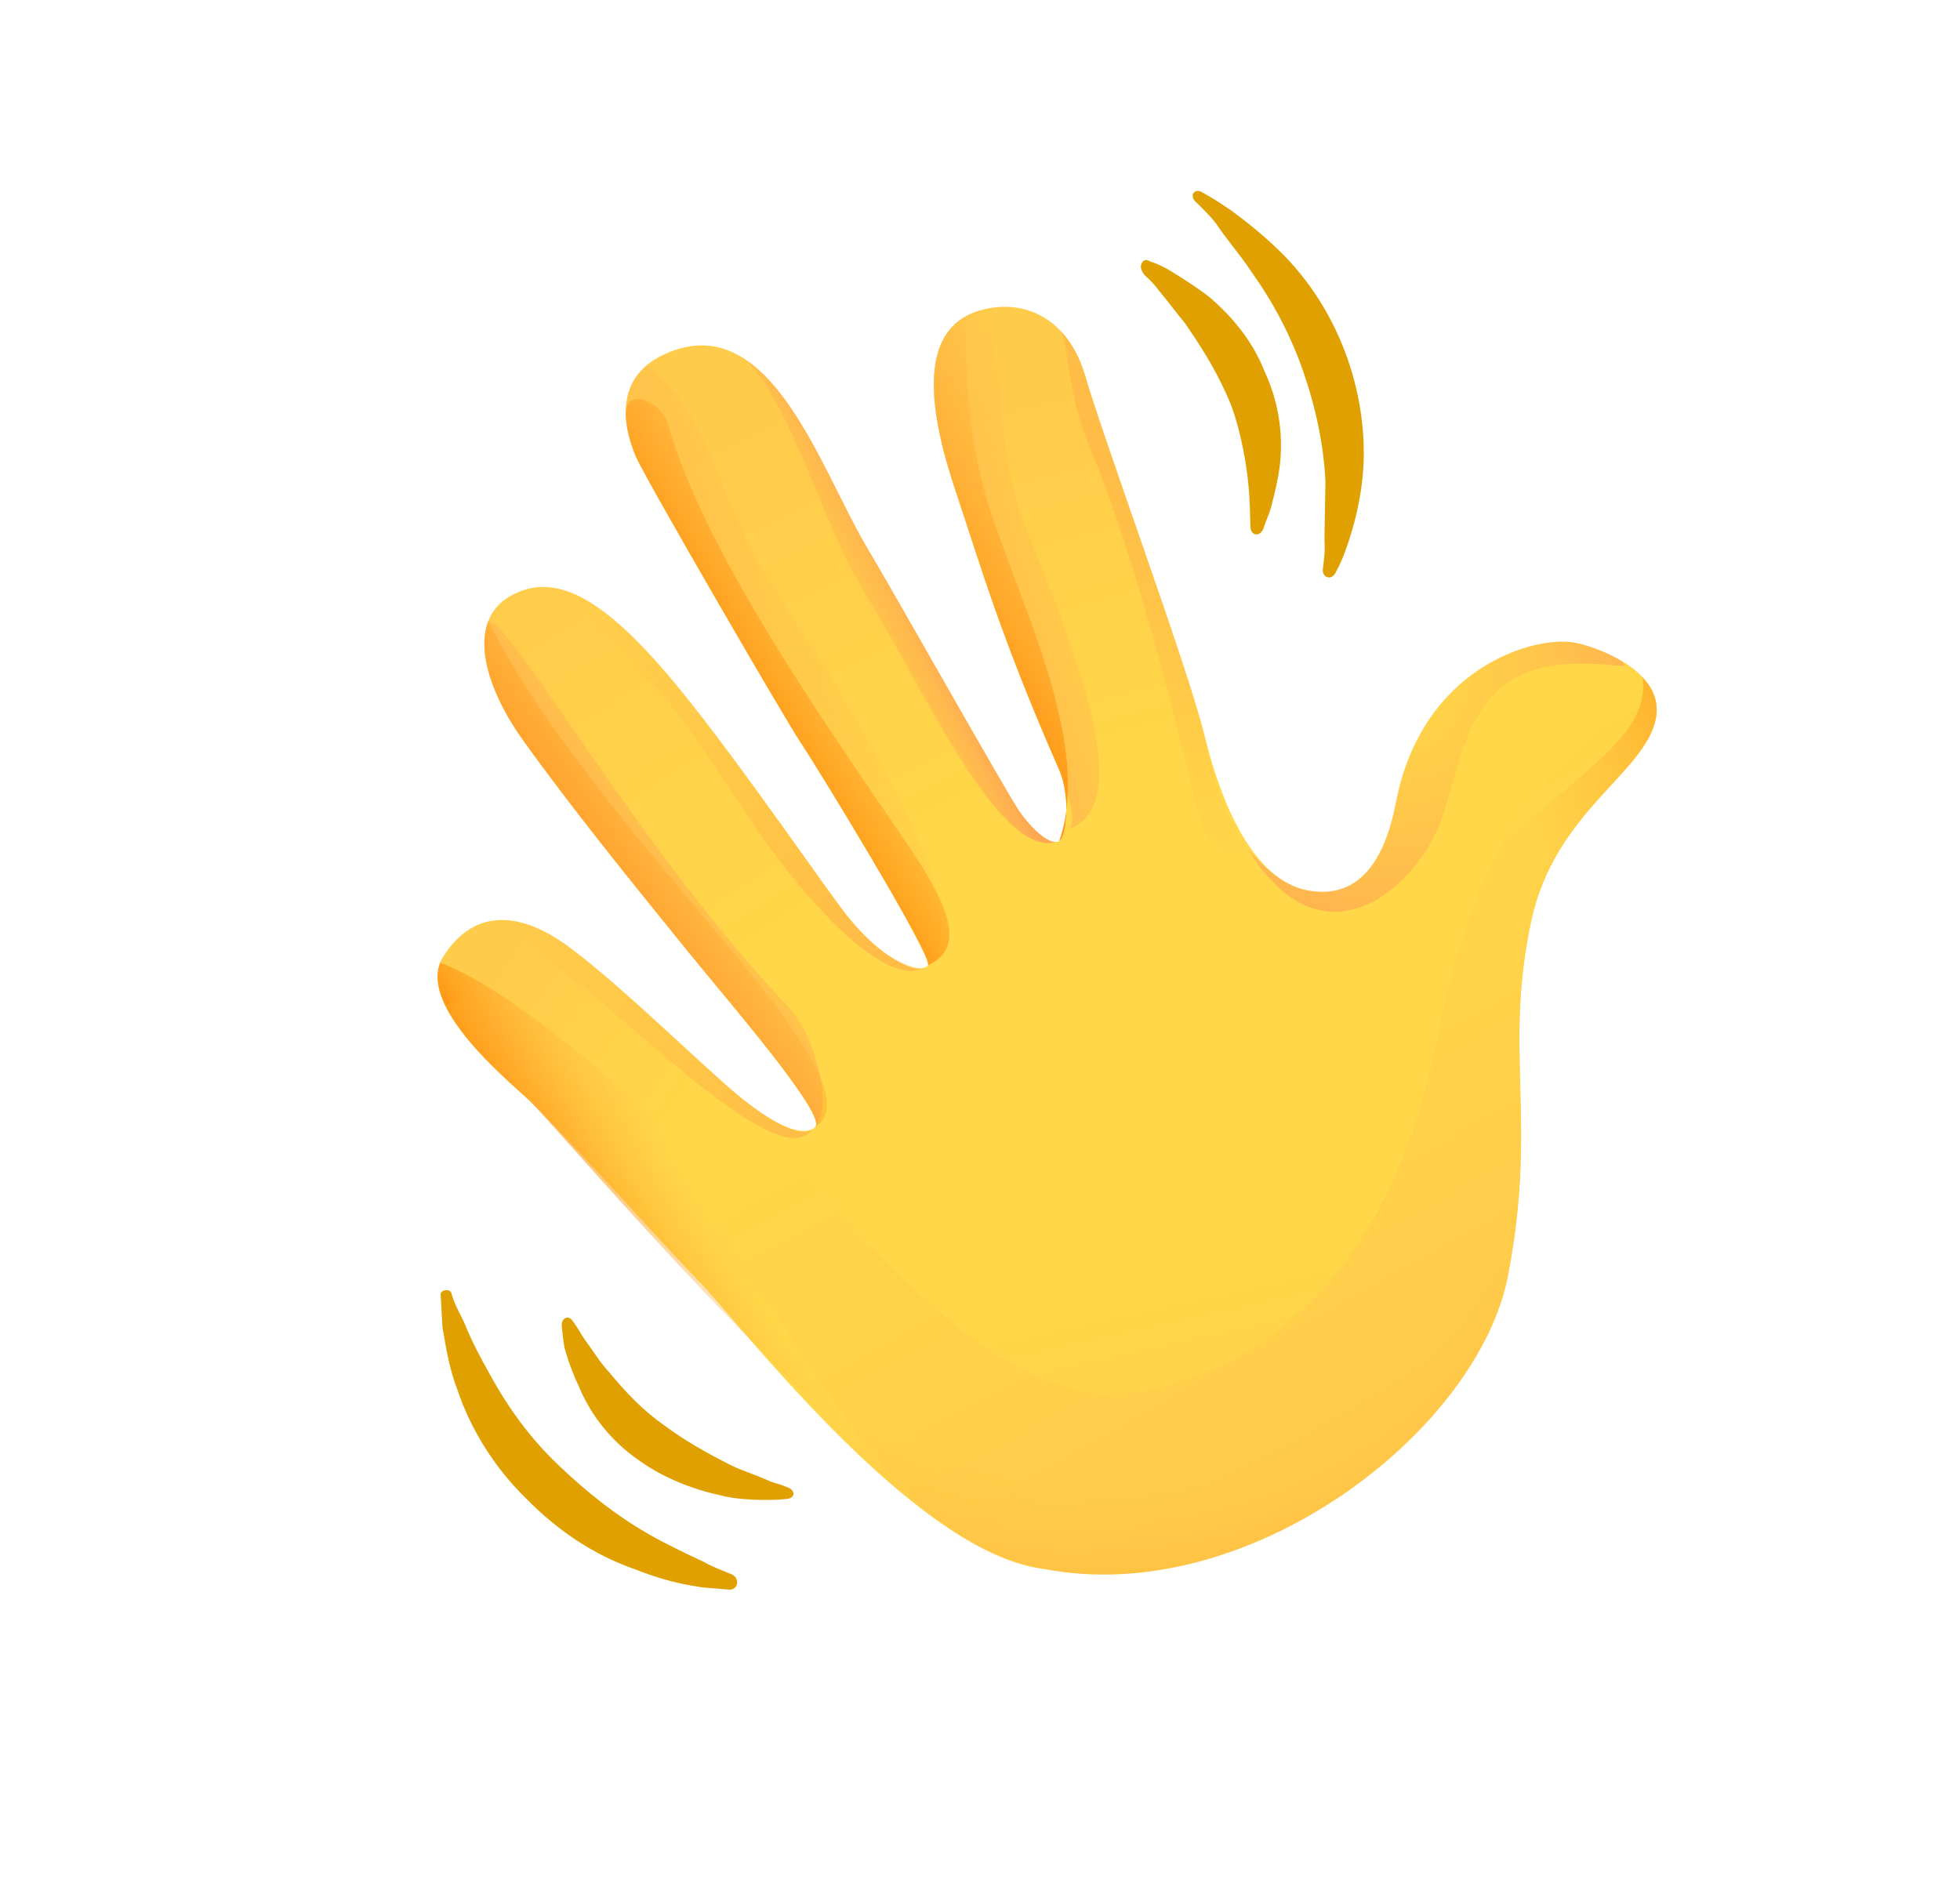 <?xml version="1.0" encoding="UTF-8"?> <svg xmlns="http://www.w3.org/2000/svg" width="59" height="57" viewBox="0 0 59 57" fill="none"><path d="M31.877 23.161C32.212 23.923 32.135 25.152 31.887 25.319C31.641 25.488 31.067 24.986 30.668 24.4C30.268 23.813 28.098 28.817 27.934 29.06C27.81 29.243 25.948 30.432 25.06 31.863C24.765 32.341 24.636 33.86 24.535 33.942C24.132 34.266 23.264 33.839 22.231 32.99C21.198 32.142 20.007 37.393 21.24 38.788C22.891 40.653 27.823 46.851 31.457 47.241C37.667 47.912 44.495 43.093 45.392 38.396C46.288 33.7 45.25 31.656 46.089 27.736C46.798 24.416 49.526 23.287 49.846 21.621C50.113 20.218 48.095 19.482 47.413 19.353C46.199 19.122 42.798 20.083 42.018 24.175C41.714 25.765 40.987 27.12 39.357 26.809C37.728 26.497 36.758 24.191 36.262 22.156" fill="url(#paint0_linear_3178_17414)"></path><path d="M49.844 21.618C49.988 20.857 49.459 20.291 48.835 19.912C49.131 22.739 45.018 22.076 43.283 31.185C41.549 40.294 35.738 41.934 33.456 41.969C31.174 42.004 28.496 40.131 25.365 36.561C24.405 35.465 23.11 34.285 21.682 33.175C21.132 34.175 21.132 37.601 22.097 38.225C24.191 39.578 26.158 46.23 31.461 47.242C37.597 48.411 44.498 43.094 45.395 38.397C46.292 33.701 45.254 31.657 46.093 27.737C46.801 24.415 49.528 23.286 49.844 21.618Z" fill="url(#paint1_linear_3178_17414)"></path><path d="M22.231 32.991C21.196 32.14 18.733 29.704 17.148 28.526C15.564 27.348 14.215 27.415 13.338 28.808C12.462 30.202 15.246 32.493 15.887 33.089C16.865 33.999 19.844 37.352 21.24 38.788" fill="url(#paint2_linear_3178_17414)"></path><path d="M27.935 29.062C27.772 29.305 26.667 29.163 25.293 27.303C24.244 25.884 21.463 21.822 19.768 19.932C18.072 18.041 16.689 17.196 15.366 17.943C14.042 18.691 14.543 20.605 15.748 22.289C17.241 24.371 18.983 26.518 20.652 28.579C21.958 30.191 24.936 33.619 24.532 33.943" fill="url(#paint3_linear_3178_17414)"></path><path d="M20.656 28.58C21.888 30.099 24.608 33.238 24.572 33.859C25.08 33.225 24.502 31.119 23.736 30.319C19.309 25.692 15.317 18.572 14.698 18.704C14.336 19.638 14.845 21.029 15.75 22.292C17.243 24.37 18.985 26.516 20.656 28.58Z" fill="url(#paint4_linear_3178_17414)"></path><path d="M36.261 22.15C35.763 20.112 33.222 13.244 32.678 11.354C32.134 9.465 30.706 8.986 29.485 9.35C28.264 9.714 27.508 11.005 28.741 14.701C29.52 17.033 30.111 19.139 31.877 23.162L35.207 24.024L36.261 22.15Z" fill="url(#paint5_linear_3178_17414)"></path><path d="M30.669 24.402C30.27 23.816 26.898 17.824 26.124 16.529C24.672 14.103 23.181 9.216 20.009 10.662C18.342 11.422 18.851 13.083 19.151 13.767C19.452 14.45 23.678 21.735 24.106 22.366C24.534 22.996 28.098 28.817 27.931 29.061" fill="url(#paint6_linear_3178_17414)"></path><path d="M31.877 23.162C32.198 23.894 32.411 24.777 32.188 24.963C34.34 24.166 32.096 18.958 30.867 15.87C29.917 13.482 30.282 10.969 29.581 9.322C29.548 9.33 29.516 9.339 29.481 9.348C28.26 9.712 27.504 11.004 28.736 14.7C29.52 17.032 30.111 19.138 31.877 23.162Z" fill="url(#paint7_linear_3178_17414)"></path><path d="M24.11 22.367C24.538 22.998 28.102 28.819 27.936 29.063C29.687 27.454 25.341 20.914 23.256 17.632C21.451 14.785 21.464 12.598 19.479 10.989C18.469 11.825 18.891 13.168 19.153 13.77C19.454 14.454 23.681 21.734 24.11 22.367Z" fill="url(#paint8_linear_3178_17414)"></path><path d="M27.813 29.154C27.634 29.22 26.997 28.963 26.522 28.613C26.867 28.961 27.503 29.336 27.813 29.154Z" fill="url(#paint9_linear_3178_17414)"></path><path d="M47.625 19.98C48.821 19.992 49.001 20.164 48.833 19.914C48.308 19.596 47.721 19.408 47.411 19.351C46.197 19.12 42.796 20.081 42.016 24.173C41.712 25.763 40.986 27.118 39.355 26.807C38.714 26.684 38.107 26.207 37.564 25.559C39.821 29.268 42.632 26.714 43.364 24.735C44.094 22.751 44.117 19.943 47.625 19.98Z" fill="url(#paint10_radial_3178_17414)"></path><path d="M29.046 9.536C28.104 10.079 27.663 11.472 28.741 14.701C29.52 17.033 30.111 19.138 31.877 23.162C32.212 23.924 32.135 25.153 31.887 25.319C33.004 22.096 30.198 17.272 29.524 14.363C28.992 12.062 29.136 10.854 29.046 9.536Z" fill="url(#paint11_linear_3178_17414)"></path><path d="M24.11 22.366C24.538 22.997 28.101 28.818 27.935 29.062C29.066 28.541 28.598 27.309 27.355 25.478C24.805 21.729 21.227 16.659 20.128 12.838C20.023 12.476 19.762 12.175 19.404 12.058C18.475 11.753 18.922 13.247 19.153 13.769C19.453 14.453 23.68 21.733 24.11 22.366Z" fill="url(#paint12_linear_3178_17414)"></path><path d="M15.751 22.288C17.243 24.37 18.985 26.517 20.655 28.577C21.96 30.19 24.938 33.618 24.535 33.942C26.772 32.438 17.92 25.167 14.699 18.7C14.339 19.633 14.846 21.025 15.751 22.288Z" fill="url(#paint13_linear_3178_17414)"></path><path d="M24.078 34.243C24.281 34.186 24.392 34.109 24.435 34.013C24.053 34.247 23.18 33.769 22.231 32.991C21.196 32.14 18.733 29.704 17.148 28.526C16.452 28.01 15.802 27.731 15.214 27.702C16.069 28.194 15.69 28.396 17.598 29.755C18.621 30.481 22.76 34.602 24.078 34.243Z" fill="url(#paint14_linear_3178_17414)"></path><path d="M22.659 24.781C23.83 26.565 26.428 29.69 27.734 29.175C27.394 29.223 26.362 28.752 25.294 27.306C24.245 25.887 21.465 21.825 19.769 19.934C18.394 18.4 17.227 17.554 16.131 17.684C19.136 19.048 21.55 23.095 22.659 24.781Z" fill="url(#paint15_linear_3178_17414)"></path><path d="M26.088 17.954C27.771 20.668 30.047 25.845 31.797 25.351C31.518 25.381 31.025 24.926 30.669 24.402C30.27 23.816 26.898 17.824 26.123 16.529C25.119 14.848 24.092 11.988 22.504 10.869C23.994 12.584 24.726 15.757 26.088 17.954Z" fill="url(#paint16_linear_3178_17414)"></path><path d="M37.565 25.555C36.729 24.556 36.564 23.382 36.261 22.149C35.763 20.111 33.222 13.244 32.678 11.354C32.511 10.779 32.264 10.334 31.963 10.005C32.221 10.879 32.16 11.984 32.857 13.61C33.976 16.221 35.106 20.622 35.494 22.136C35.881 23.648 36.22 26.47 37.565 25.555Z" fill="url(#paint17_linear_3178_17414)"></path><path d="M40.117 45.198C39.745 43.391 38.937 42.177 37.297 42.857C32.827 44.715 29.967 41.398 23.967 36.899C18.616 32.887 15.821 29.981 13.252 28.986C12.696 30.391 15.277 32.516 15.89 33.087C16.868 33.998 26.872 46.074 31.457 47.241C34.38 47.984 37.561 46.856 40.117 45.198Z" fill="url(#paint18_linear_3178_17414)"></path><path d="M49.442 20.389C49.639 21.77 48.361 22.721 46.416 24.38C44.307 26.175 43.3 29.4 43.846 32.919C44.393 36.438 42.048 40.701 39.389 41.686C36.728 42.672 32.352 48.392 24.637 39.514C24.635 39.511 24.634 39.508 24.63 39.507C24.173 38.886 24.337 37.931 23.762 37.602C19.773 35.328 17.469 33.238 15.723 31.472C15.379 31.127 14.443 29.78 13.403 30.27C13.472 30.412 13.552 30.552 13.643 30.692C13.65 30.704 13.661 30.718 13.669 30.731C13.675 30.741 13.683 30.749 13.69 30.762C13.768 30.879 13.852 30.996 13.943 31.112C13.954 31.126 13.966 31.14 13.975 31.155C13.98 31.165 13.987 31.171 13.993 31.181C14.101 31.315 14.211 31.447 14.324 31.574C14.326 31.576 14.326 31.576 14.327 31.579C14.435 31.702 14.547 31.82 14.66 31.934C14.676 31.948 14.687 31.962 14.702 31.977C14.717 31.992 14.729 32.005 14.744 32.02C14.836 32.115 14.928 32.204 15.018 32.291C15.039 32.309 15.059 32.331 15.078 32.347C15.182 32.446 15.279 32.538 15.372 32.623C15.415 32.662 15.457 32.699 15.498 32.736C15.54 32.773 15.583 32.812 15.619 32.845C15.725 32.942 15.822 33.028 15.889 33.091C16.867 34.001 19.846 37.355 21.242 38.79C21.332 38.893 21.438 39.014 21.551 39.145C21.613 39.217 21.685 39.3 21.754 39.379C21.754 39.379 21.754 39.379 21.755 39.381C23.432 41.205 25.026 42.931 25.873 43.819C26.165 44.096 26.463 44.366 26.765 44.627C26.772 44.633 26.779 44.639 26.786 44.645C27.7 45.434 28.64 46.127 29.555 46.601C30.156 46.882 30.783 47.114 31.459 47.243C37.595 48.413 44.496 43.095 45.393 38.399C46.29 33.702 45.252 31.659 46.09 27.738C46.8 24.419 49.527 23.29 49.847 21.623C49.939 21.128 49.751 20.72 49.442 20.389Z" fill="url(#paint19_radial_3178_17414)"></path><path d="M35.967 6.052C35.809 5.869 35.965 5.664 36.175 5.783C36.201 5.798 36.228 5.814 36.256 5.829C36.559 5.998 36.799 6.158 37.039 6.319C37.574 6.713 38.045 7.098 38.508 7.547C39.434 8.446 40.135 9.576 40.564 10.802C40.992 12.027 41.149 13.348 40.994 14.564C40.912 15.204 40.775 15.772 40.565 16.395C40.46 16.707 40.363 16.955 40.194 17.259V17.259C40.073 17.478 39.805 17.396 39.819 17.146V17.146C39.859 16.826 39.892 16.57 39.869 16.241L39.898 14.489C39.845 13.377 39.6 12.24 39.218 11.15C38.837 10.061 38.312 9.083 37.65 8.153C37.323 7.656 36.924 7.215 36.597 6.718C36.43 6.502 36.199 6.277 35.967 6.052V6.052Z" fill="#E0A100"></path><path d="M34.37 8.144C34.284 7.979 34.419 7.756 34.579 7.851V7.851C34.593 7.86 34.608 7.866 34.623 7.871C34.812 7.931 35.057 8.045 35.243 8.161C35.631 8.402 36.019 8.644 36.409 8.948C37.126 9.56 37.72 10.302 38.065 11.179C38.473 12.054 38.629 13 38.532 13.955C38.483 14.4 38.37 14.848 38.257 15.295C38.203 15.476 38.095 15.714 38.035 15.902C38.027 15.925 38.017 15.946 38.005 15.967V15.967C37.883 16.174 37.649 16.107 37.641 15.867L37.622 15.251V15.251C37.597 14.449 37.474 13.647 37.27 12.87C37.171 12.492 37.048 12.131 36.879 11.787C36.538 11.037 36.138 10.415 35.673 9.732C35.41 9.424 35.144 9.052 34.881 8.743C34.755 8.567 34.631 8.447 34.452 8.279C34.432 8.26 34.416 8.237 34.404 8.212C34.393 8.188 34.382 8.166 34.37 8.144Z" fill="#E0A100"></path><path d="M22.05 47.411C22.289 47.547 22.205 47.888 21.931 47.86C21.915 47.858 21.899 47.856 21.883 47.855C21.528 47.815 21.255 47.821 20.964 47.763C20.318 47.666 19.719 47.486 19.102 47.243C17.886 46.821 16.791 46.091 15.836 45.115C14.898 44.204 14.163 43.031 13.766 41.834C13.526 41.212 13.432 40.619 13.32 39.962C13.296 39.625 13.29 39.352 13.266 39.015C13.265 39.003 13.264 38.991 13.264 38.979C13.256 38.833 13.537 38.789 13.586 38.927V38.927C13.674 39.247 13.808 39.485 13.96 39.787C14.181 40.345 14.467 40.885 14.736 41.361C15.29 42.378 15.955 43.295 16.794 44.096C17.632 44.897 18.517 45.616 19.577 46.219C20.066 46.497 20.619 46.758 21.172 47.019C21.411 47.155 21.712 47.274 22.015 47.394C22.027 47.398 22.039 47.404 22.05 47.411V47.411Z" fill="#E0A100"></path><path d="M23.7 44.778C23.952 44.866 23.95 45.103 23.684 45.13V45.13V45.13C23.244 45.174 22.799 45.167 22.358 45.131C22.13 45.112 21.895 45.078 21.666 45.015C20.795 44.828 19.892 44.456 19.189 43.935C18.429 43.405 17.82 42.657 17.462 41.827C17.279 41.441 17.105 40.996 16.989 40.56C16.957 40.383 16.933 40.152 16.91 39.919C16.908 39.9 16.908 39.883 16.91 39.864V39.864C16.934 39.657 17.123 39.599 17.24 39.773C17.252 39.791 17.264 39.808 17.276 39.824C17.426 40.026 17.517 40.219 17.618 40.353C17.868 40.689 18.059 41.016 18.318 41.293C18.827 41.907 19.345 42.461 19.997 42.915C20.59 43.361 21.309 43.766 21.979 44.103C22.313 44.271 22.715 44.39 23.108 44.567C23.275 44.651 23.509 44.686 23.677 44.77C23.684 44.773 23.692 44.775 23.7 44.778Z" fill="#E0A100"></path><defs><linearGradient id="paint0_linear_3178_17414" x1="39.809" y1="49.972" x2="37.031" y2="37.258" gradientUnits="userSpaceOnUse"><stop offset="0.001" stop-color="#FFCB4B"></stop><stop offset="1" stop-color="#FFD748"></stop></linearGradient><linearGradient id="paint1_linear_3178_17414" x1="42.816" y1="41.976" x2="34.546" y2="27.169" gradientUnits="userSpaceOnUse"><stop offset="0.001" stop-color="#FFCB4B"></stop><stop offset="1" stop-color="#FFD748"></stop></linearGradient><linearGradient id="paint2_linear_3178_17414" x1="14.169" y1="30.23" x2="20.496" y2="34.541" gradientUnits="userSpaceOnUse"><stop offset="0.001" stop-color="#FFCB4B"></stop><stop offset="1" stop-color="#FFD748"></stop></linearGradient><linearGradient id="paint3_linear_3178_17414" x1="15.479" y1="15.848" x2="24.317" y2="29.508" gradientUnits="userSpaceOnUse"><stop offset="0.001" stop-color="#FFCB4B"></stop><stop offset="1" stop-color="#FFD748"></stop></linearGradient><linearGradient id="paint4_linear_3178_17414" x1="22.352" y1="24.224" x2="18.31" y2="27.284" gradientUnits="userSpaceOnUse"><stop stop-color="#FFBC47" stop-opacity="0"></stop><stop offset="1" stop-color="#FFA754"></stop></linearGradient><linearGradient id="paint5_linear_3178_17414" x1="30.84" y1="11.861" x2="33.753" y2="23.571" gradientUnits="userSpaceOnUse"><stop offset="0.001" stop-color="#FFCB4B"></stop><stop offset="1" stop-color="#FFD748"></stop></linearGradient><linearGradient id="paint6_linear_3178_17414" x1="21.933" y1="12.902" x2="28.345" y2="26.215" gradientUnits="userSpaceOnUse"><stop offset="0.001" stop-color="#FFCB4B"></stop><stop offset="1" stop-color="#FFD748"></stop></linearGradient><linearGradient id="paint7_linear_3178_17414" x1="33.423" y1="16.02" x2="26.566" y2="19.012" gradientUnits="userSpaceOnUse"><stop stop-color="#FFBC47" stop-opacity="0"></stop><stop offset="1" stop-color="#FFA754"></stop></linearGradient><linearGradient id="paint8_linear_3178_17414" x1="26.25" y1="18.82" x2="17.705" y2="22.873" gradientUnits="userSpaceOnUse"><stop stop-color="#FFBC47" stop-opacity="0"></stop><stop offset="1" stop-color="#FFA754"></stop></linearGradient><linearGradient id="paint9_linear_3178_17414" x1="31.24" y1="26.953" x2="19.797" y2="32.382" gradientUnits="userSpaceOnUse"><stop stop-color="#FFBC47" stop-opacity="0"></stop><stop offset="1" stop-color="#FFA754"></stop></linearGradient><radialGradient id="paint10_radial_3178_17414" cx="0" cy="0" r="1" gradientUnits="userSpaceOnUse" gradientTransform="translate(41.916 20.5) rotate(10.79) scale(9.165)"><stop stop-color="#FFBC47" stop-opacity="0"></stop><stop offset="1" stop-color="#FFA754"></stop></radialGradient><linearGradient id="paint11_linear_3178_17414" x1="36.914" y1="13.394" x2="27.638" y2="19.198" gradientUnits="userSpaceOnUse"><stop offset="0.312" stop-color="#FFBC47" stop-opacity="0"></stop><stop offset="1" stop-color="#FF8900"></stop></linearGradient><linearGradient id="paint12_linear_3178_17414" x1="29.104" y1="17.151" x2="21.914" y2="21.512" gradientUnits="userSpaceOnUse"><stop offset="0.312" stop-color="#FFBC47" stop-opacity="0"></stop><stop offset="1" stop-color="#FF8900"></stop></linearGradient><linearGradient id="paint13_linear_3178_17414" x1="25.065" y1="22.668" x2="16.702" y2="28.28" gradientUnits="userSpaceOnUse"><stop offset="0.312" stop-color="#FFBC47" stop-opacity="0"></stop><stop offset="1" stop-color="#FF8900"></stop></linearGradient><linearGradient id="paint14_linear_3178_17414" x1="15.496" y1="26.486" x2="23.961" y2="35.032" gradientUnits="userSpaceOnUse"><stop stop-color="#FFBC47" stop-opacity="0"></stop><stop offset="1" stop-color="#FFBC47"></stop></linearGradient><linearGradient id="paint15_linear_3178_17414" x1="19.509" y1="17.59" x2="24.357" y2="29.274" gradientUnits="userSpaceOnUse"><stop stop-color="#FFBC47" stop-opacity="0"></stop><stop offset="1" stop-color="#FFBC47"></stop></linearGradient><linearGradient id="paint16_linear_3178_17414" x1="25.363" y1="19.006" x2="27.576" y2="17.897" gradientUnits="userSpaceOnUse"><stop stop-color="#FFBC47" stop-opacity="0"></stop><stop offset="1" stop-color="#FFA754"></stop></linearGradient><linearGradient id="paint17_linear_3178_17414" x1="34.929" y1="26.671" x2="34.685" y2="13.523" gradientUnits="userSpaceOnUse"><stop stop-color="#FFBC47" stop-opacity="0"></stop><stop offset="1" stop-color="#FFBC47"></stop></linearGradient><linearGradient id="paint18_linear_3178_17414" x1="24.83" y1="38.245" x2="19.652" y2="41.455" gradientUnits="userSpaceOnUse"><stop offset="0.312" stop-color="#FFBC47" stop-opacity="0"></stop><stop offset="1" stop-color="#FF8900"></stop></linearGradient><radialGradient id="paint19_radial_3178_17414" cx="0" cy="0" r="1" gradientUnits="userSpaceOnUse" gradientTransform="translate(31.583 29.104) rotate(56.896) scale(26.046 23.642)"><stop offset="0.613" stop-color="#FFBC47" stop-opacity="0"></stop><stop offset="1" stop-color="#FF8900"></stop></radialGradient></defs></svg> 